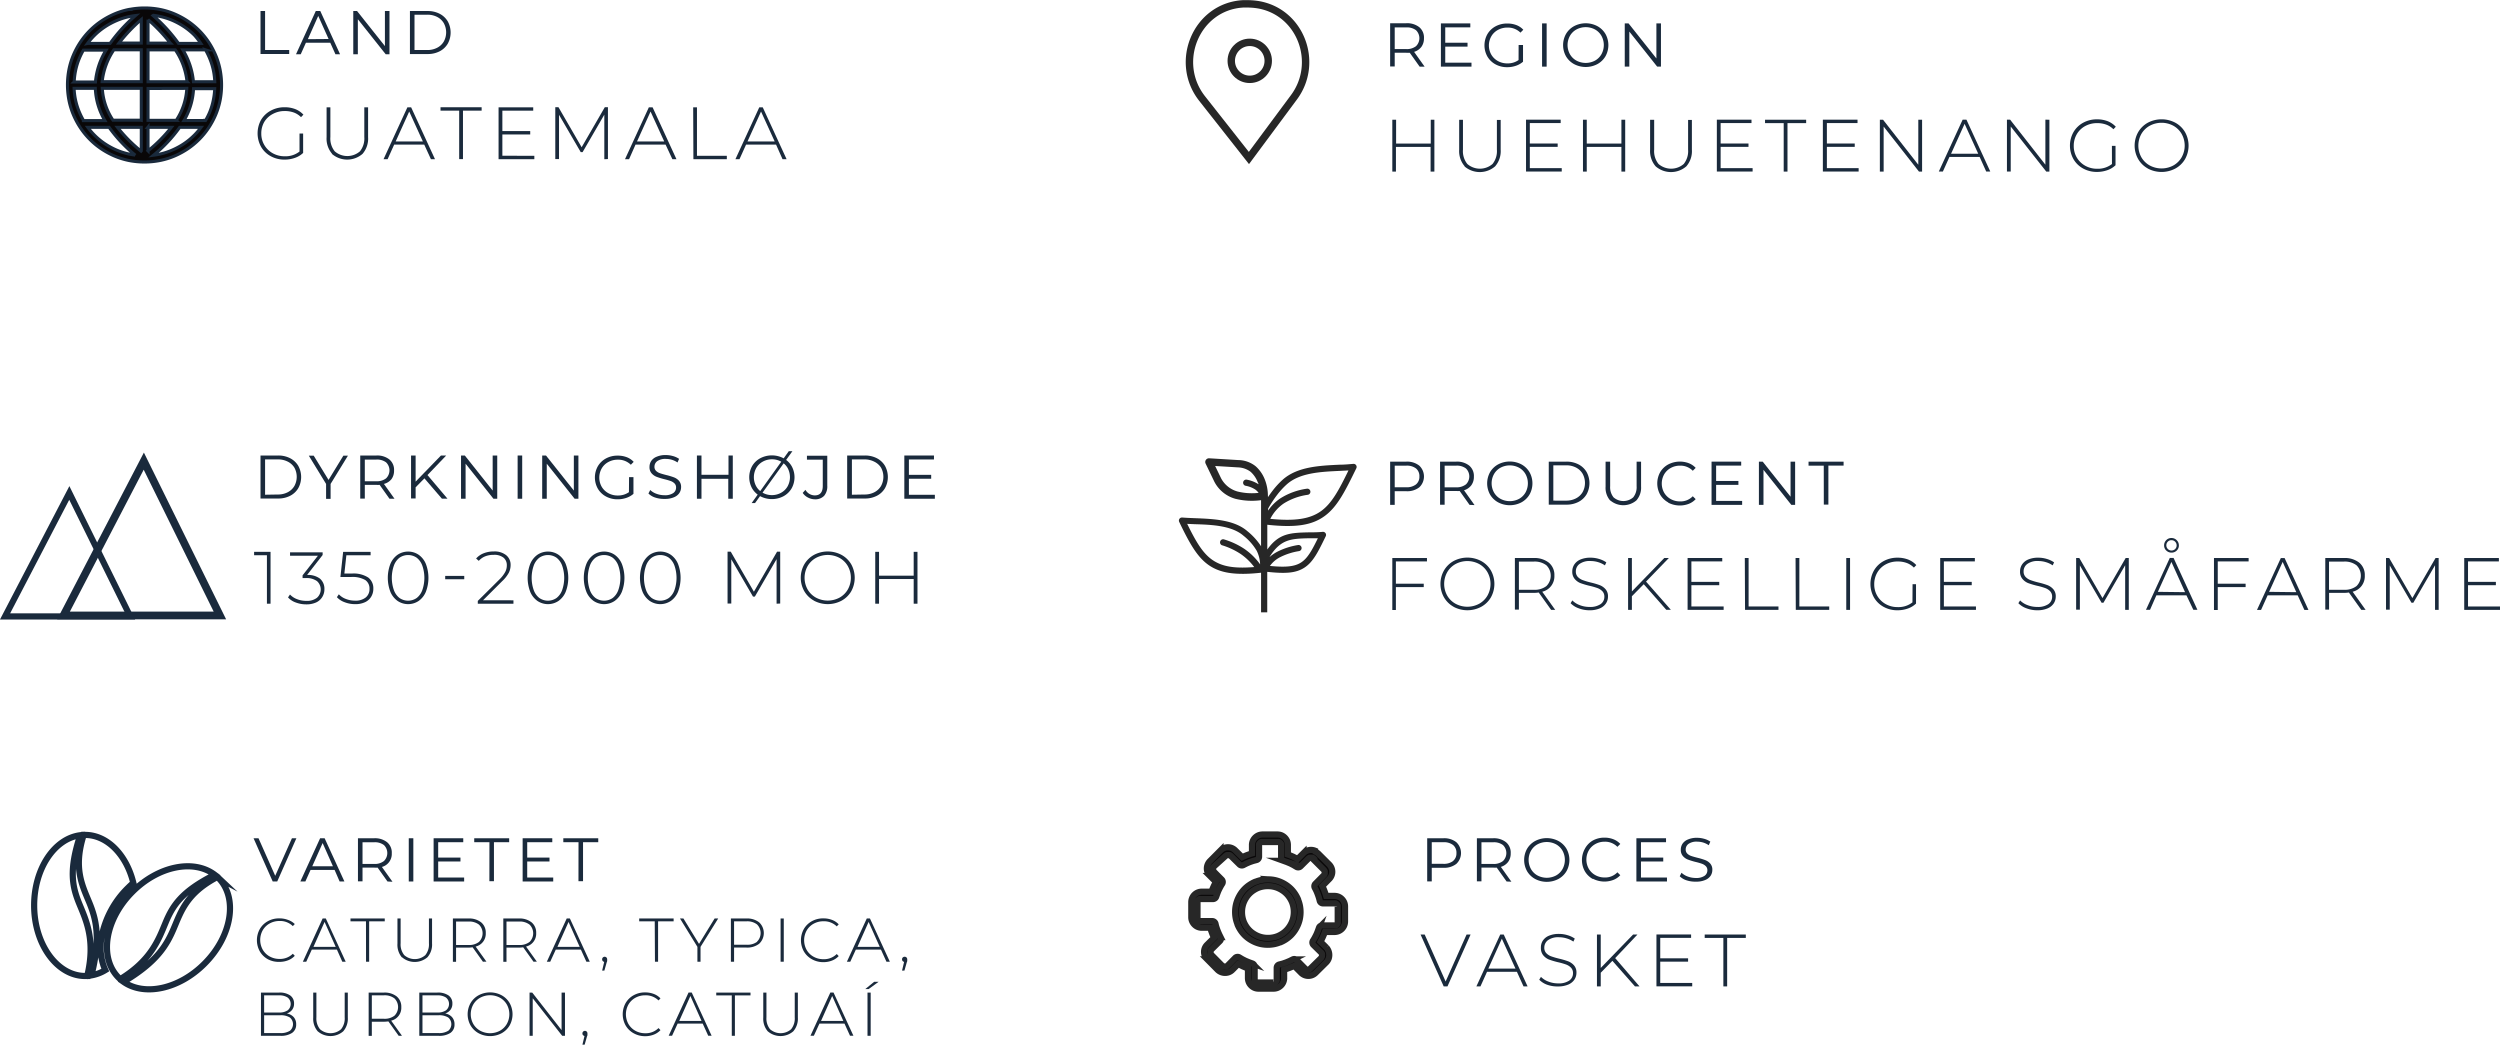 <svg xmlns="http://www.w3.org/2000/svg" id="Lag_1" data-name="Lag 1" viewBox="0 0 448.73 187.5"><defs><style>.cls-1{fill:#1a2a3c;}.cls-2,.cls-7{fill:#090708;}.cls-2,.cls-4,.cls-5{stroke:#1a2a3c;}.cls-2,.cls-3,.cls-4,.cls-5,.cls-7{stroke-miterlimit:10;}.cls-2{stroke-width:0.55px;}.cls-3,.cls-4,.cls-5{fill:none;}.cls-3,.cls-7{stroke:#272727;}.cls-3{stroke-width:1.33px;}.cls-4,.cls-7{stroke-width:1.11px;}.cls-5{stroke-width:1.39px;}.cls-6{fill:#272727;}</style></defs><title>Las Amapolas Specs box</title><path class="cls-1" d="M77.85,166.11h.65v3.48a4.05,4.05,0,0,1-1.48.89,5.51,5.51,0,0,1-1.84.31,5.09,5.09,0,0,1-2.49-.61,4.49,4.49,0,0,1-1.74-1.69,5,5,0,0,1,0-4.84A4.49,4.49,0,0,1,72.69,162a5.11,5.11,0,0,1,2.51-.61,5.24,5.24,0,0,1,1.88.33,4,4,0,0,1,1.47,1l-.43.45a3.52,3.52,0,0,0-1.31-.84,4.73,4.73,0,0,0-1.6-.26,4.4,4.4,0,0,0-2.16.53A3.88,3.88,0,0,0,71.54,164a4.09,4.09,0,0,0-.55,2.09,4,4,0,0,0,2.06,3.56,4.32,4.32,0,0,0,2.15.54,4.07,4.07,0,0,0,2.65-.85Z" transform="translate(-24.09 -142.14)"></path><path class="cls-1" d="M83.71,169.76a4.17,4.17,0,0,1-1-3v-5.36h.68v5.33a3.67,3.67,0,0,0,.78,2.57,3.45,3.45,0,0,0,4.53,0,3.68,3.68,0,0,0,.78-2.57v-5.33h.68v5.36a4.15,4.15,0,0,1-1,3,4.2,4.2,0,0,1-5.5,0Z" transform="translate(-24.09 -142.14)"></path><path class="cls-1" d="M100.24,168.1h-5.4l-1.18,2.62h-.73l4.28-9.31h.68l4.28,9.31h-.73Zm-.25-.57-2.45-5.37-2.43,5.37Z" transform="translate(-24.09 -142.14)"></path><path class="cls-1" d="M106.51,162h-3.35v-.61h7.38V162h-3.35v8.7h-.68Z" transform="translate(-24.09 -142.14)"></path><path class="cls-1" d="M120,170.11v.61h-6.42v-9.31h6.22V162h-5.54v3.67h5v.6h-5v3.82Z" transform="translate(-24.09 -142.14)"></path><path class="cls-1" d="M132.56,170.72v-8l-3.9,6.73h-.33l-3.9-6.7v7.94h-.67v-9.31h.57l4.16,7.19,4.16-7.19h.56v9.31Z" transform="translate(-24.09 -142.14)"></path><path class="cls-1" d="M143.56,168.1h-5.4L137,170.72h-.73l4.28-9.31h.68l4.28,9.31h-.73Zm-.25-.57-2.45-5.37-2.43,5.37Z" transform="translate(-24.09 -142.14)"></path><path class="cls-1" d="M148.51,161.41h.68v8.7h5.36v.61h-6Z" transform="translate(-24.09 -142.14)"></path><path class="cls-1" d="M163.39,168.1H158l-1.18,2.62h-.73l4.28-9.31H161l4.28,9.31h-.73Zm-.25-.57-2.45-5.37-2.43,5.37Z" transform="translate(-24.09 -142.14)"></path><path class="cls-1" d="M70.85,144.12h.82v7H76v.71H70.85Z" transform="translate(-24.09 -142.14)"></path><path class="cls-1" d="M83.37,149.81H79l-.93,2.07h-.85l3.55-7.76h.81l3.55,7.76H84.3Zm-.3-.67L81.21,145l-1.86,4.17Z" transform="translate(-24.09 -142.14)"></path><path class="cls-1" d="M94,144.12v7.76h-.68l-5-6.29v6.29h-.82v-7.76h.68l5,6.29v-6.29Z" transform="translate(-24.09 -142.14)"></path><path class="cls-1" d="M97.67,144.12h3.16a4.62,4.62,0,0,1,2.17.49,3.6,3.6,0,0,1,1.46,1.37,4.15,4.15,0,0,1,0,4,3.6,3.6,0,0,1-1.46,1.37,4.61,4.61,0,0,1-2.17.49H97.67Zm3.11,7a3.75,3.75,0,0,0,1.78-.41,2.94,2.94,0,0,0,1.19-1.12,3.43,3.43,0,0,0,0-3.29,2.94,2.94,0,0,0-1.19-1.12,3.76,3.76,0,0,0-1.78-.4H98.49v6.34Z" transform="translate(-24.09 -142.14)"></path><path class="cls-2" d="M60.84,163.74H61a13.9,13.9,0,0,0,.71-1.42v0A12.08,12.08,0,0,0,62.4,160a12.75,12.75,0,0,0,.23-1.94H58.83a12.32,12.32,0,0,1-1.72,5.72h3.73ZM60.17,165H56.34a25.65,25.65,0,0,1-4.7,5q.46-.06.91-.15a12,12,0,0,0,2.38-.74h0a13.35,13.35,0,0,0,2.17-1.17A12.24,12.24,0,0,0,59,166.37h0A12.24,12.24,0,0,0,60.17,165Zm-11.79,5a25.66,25.66,0,0,1-4.7-5H39.85a12.26,12.26,0,0,0,1.21,1.41h0a12.27,12.27,0,0,0,1.86,1.53,13.33,13.33,0,0,0,2.17,1.17h0a12.06,12.06,0,0,0,2.35.72q.45.09.91.15Zm-9.32-6.21h3.86A12.32,12.32,0,0,1,41.2,158H37.39a12.72,12.72,0,0,0,.23,1.94,12.05,12.05,0,0,0,.74,2.38h0a13.78,13.78,0,0,0,.7,1.41Zm-1.67-6.93h3.83a13.21,13.21,0,0,1,1.9-5.72H39.06a13.76,13.76,0,0,0-.7,1.41v0a12.07,12.07,0,0,0-.72,2.35,12.73,12.73,0,0,0-.23,1.94Zm2.46-6.93h4a28.42,28.42,0,0,1,4.57-5q-.51.06-1,.16a12.05,12.05,0,0,0-2.38.74h0a13.33,13.33,0,0,0-2.17,1.17,12.28,12.28,0,0,0-1.86,1.53h0a12.26,12.26,0,0,0-1.21,1.41Zm11.71-5a28.44,28.44,0,0,1,4.57,5h4A12.24,12.24,0,0,0,59,148.47h0a12.24,12.24,0,0,0-1.86-1.53,13.35,13.35,0,0,0-2.17-1.17h0a12.07,12.07,0,0,0-2.35-.72q-.49-.1-1-.16ZM61,151.09H56.91a13.2,13.2,0,0,1,1.9,5.72h3.83a12.78,12.78,0,0,0-.23-1.94,12.07,12.07,0,0,0-.74-2.38h0a13.71,13.71,0,0,0-.7-1.41Zm-13.73-7.25a14.45,14.45,0,0,1,5.56,0,13.27,13.27,0,0,1,2.59.8h0a14.52,14.52,0,0,1,2.36,1.28,13.7,13.7,0,0,1,3.73,3.73A14.55,14.55,0,0,1,62.78,152h0a13.24,13.24,0,0,1,.81,2.62,14.46,14.46,0,0,1,0,5.56,13.28,13.28,0,0,1-.8,2.59v0a14.53,14.53,0,0,1-1.28,2.36,13.7,13.7,0,0,1-3.73,3.73,14.51,14.51,0,0,1-2.36,1.28h0a13.26,13.26,0,0,1-2.62.81,14.45,14.45,0,0,1-5.56,0,13.29,13.29,0,0,1-2.59-.8h0a14.49,14.49,0,0,1-2.36-1.28,13.7,13.7,0,0,1-3.73-3.73,14.52,14.52,0,0,1-1.28-2.36h0a13.26,13.26,0,0,1-.81-2.62,14.44,14.44,0,0,1,0-5.56,13.28,13.28,0,0,1,.8-2.59v0a14.51,14.51,0,0,1,1.28-2.36,13.7,13.7,0,0,1,3.73-3.73,14.54,14.54,0,0,1,2.36-1.28h0a13.31,13.31,0,0,1,2.62-.81Zm3.39,1.82v4.22h4a28.9,28.9,0,0,0-4-4.22Zm0,5.43v5.72h7a12.5,12.5,0,0,0-2.1-5.72Zm0,6.93v5.72h5.07A11.48,11.48,0,0,0,57.62,158Zm0,6.93v4.27A26.19,26.19,0,0,0,54.84,165H50.62Zm-1.21,4.27V165H45.18a26.18,26.18,0,0,0,4.23,4.27Zm0-5.49V158h-7a11.47,11.47,0,0,0,1.92,5.72H49.4Zm0-6.93v-5.72H44.53a12.5,12.5,0,0,0-2.1,5.72Zm0-6.93v-4.22a28.91,28.91,0,0,0-4,4.22Z" transform="translate(-24.09 -142.14)"></path><path class="cls-3" d="M248.26,170.5h0l-8.4-10.67c-5.18-6.58-1-16.52,7.36-17l.71,0h0A12.09,12.09,0,0,1,250,143c7.59,1.35,10.94,10.42,6.34,16.61Z" transform="translate(-24.09 -142.14)"></path><circle class="cls-3" cx="224.32" cy="10.92" r="3.32"></circle><path class="cls-1" d="M281.55,163.63v9.31h-.68v-4.43h-6.22v4.43H274v-9.31h.68v4.28h6.22v-4.28Z" transform="translate(-24.09 -142.14)"></path><path class="cls-1" d="M287,172a4.17,4.17,0,0,1-1-3v-5.36h.68V169a3.67,3.67,0,0,0,.78,2.57,3.45,3.45,0,0,0,4.53,0,3.68,3.68,0,0,0,.78-2.57v-5.33h.68V169a4.15,4.15,0,0,1-1,3,4.2,4.2,0,0,1-5.5,0Z" transform="translate(-24.09 -142.14)"></path><path class="cls-1" d="M304.41,172.32v.61H298v-9.31h6.22v.61h-5.54v3.67h5v.6h-5v3.82Z" transform="translate(-24.09 -142.14)"></path><path class="cls-1" d="M315.8,163.63v9.31h-.68v-4.43h-6.22v4.43h-.68v-9.31h.68v4.28h6.22v-4.28Z" transform="translate(-24.09 -142.14)"></path><path class="cls-1" d="M321.27,172a4.17,4.17,0,0,1-1-3v-5.36H321V169a3.67,3.67,0,0,0,.78,2.57,3.45,3.45,0,0,0,4.53,0,3.68,3.68,0,0,0,.78-2.57v-5.33h.68V169a4.15,4.15,0,0,1-1,3,4.2,4.2,0,0,1-5.5,0Z" transform="translate(-24.09 -142.14)"></path><path class="cls-1" d="M338.67,172.32v.61h-6.42v-9.31h6.22v.61h-5.54v3.67h5v.6h-5v3.82Z" transform="translate(-24.09 -142.14)"></path><path class="cls-1" d="M344.25,164.24H340.9v-.61h7.38v.61h-3.35v8.7h-.68Z" transform="translate(-24.09 -142.14)"></path><path class="cls-1" d="M357.7,172.32v.61h-6.42v-9.31h6.22v.61H352v3.67h5v.6h-5v3.82Z" transform="translate(-24.09 -142.14)"></path><path class="cls-1" d="M369.09,163.63v9.31h-.56l-6.34-8.08v8.08h-.68v-9.31h.57l6.33,8.08v-8.08Z" transform="translate(-24.09 -142.14)"></path><path class="cls-1" d="M379.42,170.31H374l-1.18,2.62h-.73l4.28-9.31h.68l4.28,9.31h-.73Zm-.25-.57-2.45-5.37-2.43,5.37Z" transform="translate(-24.09 -142.14)"></path><path class="cls-1" d="M391.94,163.63v9.31h-.56L385,164.85v8.08h-.68v-9.31h.57l6.33,8.08v-8.08Z" transform="translate(-24.09 -142.14)"></path><path class="cls-1" d="M403.16,168.32h.65v3.48a4.06,4.06,0,0,1-1.48.89,5.52,5.52,0,0,1-1.84.31,5.09,5.09,0,0,1-2.49-.61,4.49,4.49,0,0,1-1.74-1.69,4.95,4.95,0,0,1,0-4.84,4.49,4.49,0,0,1,1.74-1.69,5.11,5.11,0,0,1,2.51-.61,5.24,5.24,0,0,1,1.88.33,4,4,0,0,1,1.47,1l-.43.45a3.53,3.53,0,0,0-1.31-.84,4.73,4.73,0,0,0-1.6-.26,4.4,4.4,0,0,0-2.16.53,3.88,3.88,0,0,0-1.51,1.47,4.09,4.09,0,0,0-.54,2.09,4,4,0,0,0,2.06,3.56,4.32,4.32,0,0,0,2.15.54,4.07,4.07,0,0,0,2.65-.85Z" transform="translate(-24.09 -142.14)"></path><path class="cls-1" d="M409.6,172.38a4.55,4.55,0,0,1-1.73-1.7,4.9,4.9,0,0,1,0-4.81,4.55,4.55,0,0,1,1.73-1.7,5.28,5.28,0,0,1,4.95,0,4.51,4.51,0,0,1,1.74,1.69,4.95,4.95,0,0,1,0,4.84,4.51,4.51,0,0,1-1.74,1.69,5.28,5.28,0,0,1-4.95,0Zm4.59-.54a3.92,3.92,0,0,0,1.49-1.47,4.29,4.29,0,0,0,0-4.19,3.92,3.92,0,0,0-1.49-1.47,4.48,4.48,0,0,0-4.24,0,3.9,3.9,0,0,0-1.5,1.47,4.3,4.3,0,0,0,0,4.19,3.9,3.9,0,0,0,1.5,1.47,4.48,4.48,0,0,0,4.24,0Z" transform="translate(-24.09 -142.14)"></path><path class="cls-1" d="M278.9,154.1l-1.77-2.49a5.54,5.54,0,0,1-.62,0h-2.08v2.46h-.82v-7.76h2.9a3.5,3.5,0,0,1,2.33.71,2.42,2.42,0,0,1,.84,2,2.52,2.52,0,0,1-.46,1.53,2.55,2.55,0,0,1-1.31.9l1.89,2.66Zm-.65-3.67a2,2,0,0,0,0-2.87,2.7,2.7,0,0,0-1.76-.5h-2.06v3.89h2.06A2.68,2.68,0,0,0,278.25,150.43Z" transform="translate(-24.09 -142.14)"></path><path class="cls-1" d="M288.21,153.39v.71h-5.49v-7.76H288v.71h-4.5v2.76h4v.7h-4v2.88Z" transform="translate(-24.09 -142.14)"></path><path class="cls-1" d="M296.67,150.22h.79v3a3.8,3.8,0,0,1-1.29.73,4.77,4.77,0,0,1-1.56.25,4.29,4.29,0,0,1-2.09-.51,3.76,3.76,0,0,1-1.46-1.41,4.11,4.11,0,0,1,0-4,3.77,3.77,0,0,1,1.46-1.41,4.32,4.32,0,0,1,2.11-.51,4.54,4.54,0,0,1,1.63.28,3.25,3.25,0,0,1,1.25.84l-.51.52a3.19,3.19,0,0,0-2.34-.91,3.48,3.48,0,0,0-1.7.42,3,3,0,0,0-1.19,1.15,3.33,3.33,0,0,0,0,3.29,3.12,3.12,0,0,0,1.19,1.15,3.42,3.42,0,0,0,1.7.42,3.37,3.37,0,0,0,2-.6Z" transform="translate(-24.09 -142.14)"></path><path class="cls-1" d="M300.88,146.34h.82v7.76h-.82Z" transform="translate(-24.09 -142.14)"></path><path class="cls-1" d="M306.63,153.65a3.75,3.75,0,0,1-1.46-1.41,4.13,4.13,0,0,1,0-4,3.76,3.76,0,0,1,1.46-1.41,4.5,4.5,0,0,1,4.17,0,3.78,3.78,0,0,1,1.46,1.41,4.11,4.11,0,0,1,0,4,3.77,3.77,0,0,1-1.46,1.41,4.49,4.49,0,0,1-4.17,0Zm3.75-.63a3,3,0,0,0,1.16-1.15,3.42,3.42,0,0,0,0-3.29,3,3,0,0,0-1.16-1.15,3.54,3.54,0,0,0-3.33,0,3,3,0,0,0-1.17,1.15,3.39,3.39,0,0,0,0,3.29,3,3,0,0,0,1.17,1.15,3.55,3.55,0,0,0,3.33,0Z" transform="translate(-24.09 -142.14)"></path><path class="cls-1" d="M322.22,146.34v7.76h-.68l-5-6.29v6.29h-.82v-7.76h.68l5,6.29v-6.29Z" transform="translate(-24.09 -142.14)"></path><polygon class="cls-4" points="23.37 110.64 0.91 110.64 12.44 88.48 12.44 88.48 23.37 110.64"></polygon><polygon class="cls-5" points="39.47 110.47 11.4 110.47 25.81 82.77 25.81 82.77 39.47 110.47"></polygon><path class="cls-6" d="M251.71,233.44v.35a8.12,8.12,0,0,1,2.15-2.17,12,12,0,0,1,4.79-1.76.55.55,0,0,1,.19,1.09,10.9,10.9,0,0,0-4.36,1.58,7.42,7.42,0,0,0-2.38,2.74c4.51.45,7.18,0,9.12-1.4s3.22-3.82,4.91-7.29l-1.54.08c-3.42.16-7.16.33-9.5,2.39a13.45,13.45,0,0,0-1.75,1.9,21.11,21.11,0,0,0-1.64,2.49ZM250,230.6a2.76,2.76,0,0,0-.64-.62,4.7,4.7,0,0,0-1.7-.65.55.55,0,1,1,.23-1.09,5.75,5.75,0,0,1,2.09.82c0-.13-.09-.27-.15-.4a4.84,4.84,0,0,0-1.27-1.84,4,4,0,0,0-2.29-.79h0l-4.07-.25,1.05,2.18a4.79,4.79,0,0,0,3,2.41,10.69,10.69,0,0,0,3.79.23Zm.43,1.32a12.33,12.33,0,0,1-4.6-.25,6.09,6.09,0,0,1-3.78-3.08l0,0h0l-1.56-3.23a.67.67,0,0,1,.32-.9.67.67,0,0,1,.33-.06h0l5.23.32h.1a5.1,5.1,0,0,1,3,1.11,6.19,6.19,0,0,1,1.63,2.34,8.11,8.11,0,0,1,.57,3,.73.73,0,0,1,0,.22q.4-.6.8-1.12a14.45,14.45,0,0,1,1.89-2.06c2.63-2.31,6.58-2.49,10.18-2.66.83,0,1.65-.08,2.46-.15h0a.55.55,0,0,1,.54.79c-2,4.09-3.38,6.89-5.68,8.57s-5.24,2.12-10.3,1.57v4.44c2.11-2.95,4.18-3,7.55-3.08.72,0,1.51,0,2.41-.09h0a.54.54,0,0,1,.27.05.55.55,0,0,1,.26.74c-1.38,2.85-2.27,4.62-3.8,5.62s-3.38,1.13-6.7.77v7.27h-1.11v-7.11c-4.56.5-7.32.08-9.41-1.38s-3.48-4-5.28-7.74a.55.55,0,0,1,.26-.74.57.57,0,0,1,.28-.05h0c.74.06,1.5.09,2.27.12,3.33.13,7.09.28,9.46,2.36a11.58,11.58,0,0,1,2.42,2.68v-8.29Zm-1.22,12a10.39,10.39,0,0,0-2.41-2.33A12.73,12.73,0,0,0,243.4,240a.56.56,0,0,1,.33-1.06,13.71,13.71,0,0,1,3.73,1.73,11.57,11.57,0,0,1,2.81,2.76,5.92,5.92,0,0,0-.6-2.41,9.71,9.71,0,0,0-2.36-2.7c-2.08-1.83-5.63-2-8.77-2.09l-1.36-.06c1.52,3.09,2.74,5.23,4.51,6.46s4,1.58,7.56,1.29ZM252,242.1a7.06,7.06,0,0,1,1.38-.94,12.56,12.56,0,0,1,3.69-1.19.55.55,0,0,1,.19,1.09,11.57,11.57,0,0,0-3.36,1.07,5.15,5.15,0,0,0-1.87,1.59c2.82.28,4.45.13,5.61-.63s1.92-2.14,3-4.34l-1.51,0c-3.24.08-5.13.12-7.13,3.3Z" transform="translate(-24.09 -142.14)"></path><path class="cls-1" d="M274.64,242.91v4h5v.61h-5v4.11H274V242.3h6.22v.61Z" transform="translate(-24.09 -142.14)"></path><path class="cls-1" d="M285,251.05a4.55,4.55,0,0,1-1.73-1.7,4.9,4.9,0,0,1,0-4.81,4.55,4.55,0,0,1,1.73-1.7,5.28,5.28,0,0,1,4.95,0,4.51,4.51,0,0,1,1.74,1.69,4.95,4.95,0,0,1,0,4.84,4.51,4.51,0,0,1-1.74,1.69,5.28,5.28,0,0,1-4.95,0Zm4.59-.54a3.92,3.92,0,0,0,1.49-1.47,4.29,4.29,0,0,0,0-4.19,3.92,3.92,0,0,0-1.49-1.47,4.48,4.48,0,0,0-4.24,0,3.9,3.9,0,0,0-1.5,1.47,4.3,4.3,0,0,0,0,4.19,3.9,3.9,0,0,0,1.5,1.47,4.48,4.48,0,0,0,4.24,0Z" transform="translate(-24.09 -142.14)"></path><path class="cls-1" d="M302.5,251.6l-2.22-3.11a6.85,6.85,0,0,1-.9.07h-2.66v3H296V242.3h3.34a4.18,4.18,0,0,1,2.75.83,2.84,2.84,0,0,1,1,2.31,2.84,2.84,0,0,1-2.18,2.91l2.33,3.26ZM299.38,248a3.45,3.45,0,0,0,2.27-.66,2.62,2.62,0,0,0,0-3.74,3.46,3.46,0,0,0-2.27-.66h-2.66V248Z" transform="translate(-24.09 -142.14)"></path><path class="cls-1" d="M307.44,251.32a3.74,3.74,0,0,1-1.44-.91l.31-.5a3.6,3.6,0,0,0,1.32.84,4.75,4.75,0,0,0,1.75.33,3.33,3.33,0,0,0,2-.5,1.57,1.57,0,0,0,.68-1.32,1.38,1.38,0,0,0-.36-1,2.37,2.37,0,0,0-.89-.57,12.42,12.42,0,0,0-1.44-.41,13.8,13.8,0,0,1-1.64-.49,2.61,2.61,0,0,1-1-.74,2,2,0,0,1-.43-1.34,2.28,2.28,0,0,1,.36-1.24,2.44,2.44,0,0,1,1.1-.9,4.5,4.5,0,0,1,1.84-.33,5.17,5.17,0,0,1,1.52.23,4.45,4.45,0,0,1,1.29.61l-.25.54a4.31,4.31,0,0,0-1.23-.58,4.63,4.63,0,0,0-1.32-.2,3.13,3.13,0,0,0-2,.52,1.63,1.63,0,0,0-.67,1.34,1.38,1.38,0,0,0,.36,1,2.37,2.37,0,0,0,.89.57,13.27,13.27,0,0,0,1.45.43,13.77,13.77,0,0,1,1.64.49,2.69,2.69,0,0,1,1,.72,1.9,1.9,0,0,1,.43,1.31,2.21,2.21,0,0,1-.37,1.24,2.48,2.48,0,0,1-1.12.89,4.63,4.63,0,0,1-1.86.33A5.4,5.4,0,0,1,307.44,251.32Z" transform="translate(-24.09 -142.14)"></path><path class="cls-1" d="M319.13,247,317,249.16v2.45h-.68V242.3H317v6l5.81-6h.82l-4.09,4.23L324,251.6h-.82Z" transform="translate(-24.09 -142.14)"></path><path class="cls-1" d="M333.47,251v.61H327V242.3h6.22v.61h-5.54v3.67h5v.6h-5V251Z" transform="translate(-24.09 -142.14)"></path><path class="cls-1" d="M337.27,242.3h.68V251h5.36v.61h-6Z" transform="translate(-24.09 -142.14)"></path><path class="cls-1" d="M346.38,242.3h.68V251h5.36v.61h-6Z" transform="translate(-24.09 -142.14)"></path><path class="cls-1" d="M355.48,242.3h.68v9.31h-.68Z" transform="translate(-24.09 -142.14)"></path><path class="cls-1" d="M367.38,247H368v3.48a4.06,4.06,0,0,1-1.48.89,5.52,5.52,0,0,1-1.84.31,5.09,5.09,0,0,1-2.49-.61,4.49,4.49,0,0,1-1.74-1.69,4.95,4.95,0,0,1,0-4.84,4.49,4.49,0,0,1,1.74-1.69,5.11,5.11,0,0,1,2.51-.61,5.24,5.24,0,0,1,1.88.33,4,4,0,0,1,1.47,1l-.43.45a3.53,3.53,0,0,0-1.31-.84,4.73,4.73,0,0,0-1.6-.26,4.4,4.4,0,0,0-2.16.53,3.88,3.88,0,0,0-1.51,1.47,4.09,4.09,0,0,0-.54,2.09,4,4,0,0,0,2.06,3.56,4.32,4.32,0,0,0,2.15.54,4.07,4.07,0,0,0,2.65-.85Z" transform="translate(-24.09 -142.14)"></path><path class="cls-1" d="M378.76,251v.61h-6.42V242.3h6.22v.61H373v3.67h5v.6h-5V251Z" transform="translate(-24.09 -142.14)"></path><path class="cls-1" d="M387.81,251.32a3.74,3.74,0,0,1-1.44-.91l.31-.5a3.6,3.6,0,0,0,1.32.84,4.75,4.75,0,0,0,1.75.33,3.33,3.33,0,0,0,2-.5,1.57,1.57,0,0,0,.68-1.32,1.38,1.38,0,0,0-.36-1,2.37,2.37,0,0,0-.89-.57,12.42,12.42,0,0,0-1.44-.41,13.8,13.8,0,0,1-1.64-.49,2.61,2.61,0,0,1-1-.74,2,2,0,0,1-.43-1.34,2.28,2.28,0,0,1,.36-1.24,2.44,2.44,0,0,1,1.1-.9,4.5,4.5,0,0,1,1.84-.33,5.17,5.17,0,0,1,1.52.23,4.45,4.45,0,0,1,1.29.61l-.25.54a4.31,4.31,0,0,0-1.23-.58,4.63,4.63,0,0,0-1.32-.2,3.13,3.13,0,0,0-2,.52,1.63,1.63,0,0,0-.67,1.34,1.38,1.38,0,0,0,.36,1,2.37,2.37,0,0,0,.89.57,13.27,13.27,0,0,0,1.45.43,13.77,13.77,0,0,1,1.64.49,2.69,2.69,0,0,1,1,.72,1.9,1.9,0,0,1,.43,1.31,2.21,2.21,0,0,1-.37,1.24,2.48,2.48,0,0,1-1.12.89,4.63,4.63,0,0,1-1.86.33A5.4,5.4,0,0,1,387.81,251.32Z" transform="translate(-24.09 -142.14)"></path><path class="cls-1" d="M405.54,251.6v-8l-3.9,6.73h-.33l-3.9-6.7v7.94h-.67V242.3h.57l4.16,7.19,4.16-7.19h.56v9.31Z" transform="translate(-24.09 -142.14)"></path><path class="cls-1" d="M416.54,249h-5.4L410,251.6h-.73l4.28-9.31h.68l4.28,9.31h-.73Zm-.25-.57L413.84,243l-2.43,5.37Zm-3.38-7.48a1.24,1.24,0,0,1-.38-.91,1.3,1.3,0,0,1,.38-.94,1.25,1.25,0,0,1,.94-.39,1.27,1.27,0,0,1,.94.39,1.29,1.29,0,0,1,.39.94,1.24,1.24,0,0,1-.38.91,1.29,1.29,0,0,1-1,.38A1.27,1.27,0,0,1,412.9,240.93Zm1.6-.26a.88.88,0,0,0,.27-.65.93.93,0,0,0-.27-.67.89.89,0,0,0-.66-.27.87.87,0,0,0-.66.27.94.94,0,0,0-.26.67.93.93,0,0,0,1.58.65Z" transform="translate(-24.09 -142.14)"></path><path class="cls-1" d="M422.16,242.91v4h5v.61h-5v4.11h-.68V242.3h6.22v.61Z" transform="translate(-24.09 -142.14)"></path><path class="cls-1" d="M436.51,249h-5.4l-1.18,2.62h-.73l4.28-9.31h.68l4.28,9.31h-.73Zm-.25-.57L433.81,243l-2.43,5.37Z" transform="translate(-24.09 -142.14)"></path><path class="cls-1" d="M447.92,251.6l-2.22-3.11a6.85,6.85,0,0,1-.9.07h-2.66v3h-.68V242.3h3.34a4.18,4.18,0,0,1,2.75.83,2.84,2.84,0,0,1,1,2.31,2.84,2.84,0,0,1-2.18,2.91l2.33,3.26ZM444.79,248a3.45,3.45,0,0,0,2.27-.66,2.62,2.62,0,0,0,0-3.74,3.46,3.46,0,0,0-2.27-.66h-2.66V248Z" transform="translate(-24.09 -142.14)"></path><path class="cls-1" d="M461.16,251.6v-8l-3.9,6.73h-.33l-3.9-6.7v7.94h-.67V242.3h.57l4.16,7.19,4.16-7.19h.56v9.31Z" transform="translate(-24.09 -142.14)"></path><path class="cls-1" d="M472.82,251v.61H466.4V242.3h6.22v.61h-5.54v3.67h5v.6h-5V251Z" transform="translate(-24.09 -142.14)"></path><path class="cls-1" d="M278.84,225.72a2.67,2.67,0,0,1,0,3.89,3.52,3.52,0,0,1-2.33.7h-2.08v2.45h-.82V225h2.9A3.5,3.5,0,0,1,278.84,225.72Zm-.59,3.37a1.75,1.75,0,0,0,.61-1.42,1.77,1.77,0,0,0-.61-1.45,2.7,2.7,0,0,0-1.76-.5h-2.06v3.88h2.06A2.7,2.7,0,0,0,278.25,229.09Z" transform="translate(-24.09 -142.14)"></path><path class="cls-1" d="M287.86,232.76l-1.77-2.49a5.54,5.54,0,0,1-.62,0h-2.08v2.46h-.82V225h2.9a3.5,3.5,0,0,1,2.33.71,2.42,2.42,0,0,1,.84,2,2.52,2.52,0,0,1-.46,1.53,2.55,2.55,0,0,1-1.31.9l1.89,2.66Zm-.65-3.67a2,2,0,0,0,0-2.87,2.7,2.7,0,0,0-1.76-.5h-2.06v3.89h2.06A2.68,2.68,0,0,0,287.2,229.09Z" transform="translate(-24.09 -142.14)"></path><path class="cls-1" d="M293,232.31a3.75,3.75,0,0,1-1.46-1.41,4.13,4.13,0,0,1,0-4,3.76,3.76,0,0,1,1.46-1.41,4.5,4.5,0,0,1,4.17,0,3.78,3.78,0,0,1,1.46,1.41,4.11,4.11,0,0,1,0,4,3.77,3.77,0,0,1-1.46,1.41,4.49,4.49,0,0,1-4.17,0Zm3.75-.63a3,3,0,0,0,1.16-1.15,3.42,3.42,0,0,0,0-3.29,3,3,0,0,0-1.16-1.15,3.54,3.54,0,0,0-3.33,0,3,3,0,0,0-1.17,1.15,3.39,3.39,0,0,0,0,3.29,3,3,0,0,0,1.17,1.15,3.55,3.55,0,0,0,3.33,0Z" transform="translate(-24.09 -142.14)"></path><path class="cls-1" d="M302.08,225h3.16a4.62,4.62,0,0,1,2.17.49,3.6,3.6,0,0,1,1.46,1.37,4.14,4.14,0,0,1,0,4,3.6,3.6,0,0,1-1.46,1.37,4.61,4.61,0,0,1-2.17.49h-3.16Zm3.11,7a3.75,3.75,0,0,0,1.78-.41,2.94,2.94,0,0,0,1.19-1.12,3.43,3.43,0,0,0,0-3.29,2.93,2.93,0,0,0-1.19-1.12,3.76,3.76,0,0,0-1.78-.4H302.9v6.34Z" transform="translate(-24.09 -142.14)"></path><path class="cls-1" d="M313.12,232a3.46,3.46,0,0,1-.84-2.52V225h.82v4.41a2.9,2.9,0,0,0,.61,2,2.68,2.68,0,0,0,3.53,0,2.9,2.9,0,0,0,.61-2V225h.8v4.44a3.48,3.48,0,0,1-.84,2.52,3.62,3.62,0,0,1-4.69,0Z" transform="translate(-24.09 -142.14)"></path><path class="cls-1" d="M323.52,232.32a3.73,3.73,0,0,1-1.45-1.41,4.15,4.15,0,0,1,0-4,3.73,3.73,0,0,1,1.46-1.41,4.54,4.54,0,0,1,3.68-.22,3.3,3.3,0,0,1,1.24.84l-.52.52a3.09,3.09,0,0,0-2.29-.92,3.37,3.37,0,0,0-1.67.42,3.07,3.07,0,0,0-1.18,1.15,3.37,3.37,0,0,0,0,3.28,3.08,3.08,0,0,0,1.18,1.15,3.38,3.38,0,0,0,1.67.42,3,3,0,0,0,2.29-.93l.52.52a3.34,3.34,0,0,1-1.25.85,4.5,4.5,0,0,1-3.68-.22Z" transform="translate(-24.09 -142.14)"></path><path class="cls-1" d="M336.79,232.05v.71H331.3V225h5.32v.71h-4.5v2.76h4v.7h-4v2.88Z" transform="translate(-24.09 -142.14)"></path><path class="cls-1" d="M346.3,225v7.76h-.68l-5-6.29v6.29h-.82V225h.68l5,6.29V225Z" transform="translate(-24.09 -142.14)"></path><path class="cls-1" d="M351.44,225.72h-2.73V225H355v.71h-2.73v7h-.82Z" transform="translate(-24.09 -142.14)"></path><path class="cls-1" d="M72.65,241.19v9.31H72v-8.7H69.7v-.61Z" transform="translate(-24.09 -142.14)"></path><path class="cls-1" d="M81.52,246a2.39,2.39,0,0,1,.8,1.88,2.6,2.6,0,0,1-.37,1.39,2.51,2.51,0,0,1-1.11,1,4.16,4.16,0,0,1-1.77.35,5.29,5.29,0,0,1-1.9-.34,3.35,3.35,0,0,1-1.38-.91l.35-.52a3.29,3.29,0,0,0,1.23.82,4.47,4.47,0,0,0,1.71.32,2.9,2.9,0,0,0,1.9-.55,2,2,0,0,0,0-3,3.2,3.2,0,0,0-2-.54h-.58v-.49l2.75-3.52h-5v-.61H82v.48l-2.79,3.58A3.59,3.59,0,0,1,81.52,246Z" transform="translate(-24.09 -142.14)"></path><path class="cls-1" d="M90.18,245.8a2.4,2.4,0,0,1,.92,2,2.73,2.73,0,0,1-.37,1.42,2.52,2.52,0,0,1-1.1,1,4.05,4.05,0,0,1-1.79.36,5.16,5.16,0,0,1-1.9-.35,3.48,3.48,0,0,1-1.38-.9l.35-.52a3.17,3.17,0,0,0,1.22.82,4.44,4.44,0,0,0,1.69.32,2.88,2.88,0,0,0,1.92-.57,1.91,1.91,0,0,0,.67-1.53,1.84,1.84,0,0,0-.76-1.6,4.58,4.58,0,0,0-2.57-.54H85.19l.49-4.51h4.93v.61H86.26l-.36,3.28h1.33A4.85,4.85,0,0,1,90.18,245.8Z" transform="translate(-24.09 -142.14)"></path><path class="cls-1" d="M95.45,250a3.75,3.75,0,0,1-1.29-1.64,7,7,0,0,1,0-5,3.75,3.75,0,0,1,1.29-1.64,3.39,3.39,0,0,1,3.79,0,3.75,3.75,0,0,1,1.29,1.64,7,7,0,0,1,0,5A3.75,3.75,0,0,1,99.24,250a3.39,3.39,0,0,1-3.79,0Zm3.44-.53a3.12,3.12,0,0,0,1-1.41,6.69,6.69,0,0,0,0-4.4,3.13,3.13,0,0,0-1-1.41,2.72,2.72,0,0,0-3.1,0,3.13,3.13,0,0,0-1,1.41,6.68,6.68,0,0,0,0,4.4,3.12,3.12,0,0,0,1,1.41,2.71,2.71,0,0,0,3.1,0Z" transform="translate(-24.09 -142.14)"></path><path class="cls-1" d="M104,245.51h3.42v.6H104Z" transform="translate(-24.09 -142.14)"></path><path class="cls-1" d="M116.25,249.89v.61h-6.4V250l3.94-3.91a5.49,5.49,0,0,0,1-1.32,2.54,2.54,0,0,0,.27-1.14,1.72,1.72,0,0,0-.6-1.4,2.66,2.66,0,0,0-1.75-.5,4.07,4.07,0,0,0-1.54.27,3,3,0,0,0-1.14.81l-.48-.42a3.5,3.5,0,0,1,1.35-.94,4.89,4.89,0,0,1,1.85-.33,3.34,3.34,0,0,1,2.18.66,2.2,2.2,0,0,1,.81,1.79,3.07,3.07,0,0,1-.32,1.37,6,6,0,0,1-1.2,1.52l-3.43,3.42Z" transform="translate(-24.09 -142.14)"></path><path class="cls-1" d="M120.55,250a3.75,3.75,0,0,1-1.29-1.64,7,7,0,0,1,0-5,3.75,3.75,0,0,1,1.29-1.64,3.39,3.39,0,0,1,3.79,0,3.75,3.75,0,0,1,1.29,1.64,7,7,0,0,1,0,5,3.75,3.75,0,0,1-1.29,1.64,3.39,3.39,0,0,1-3.79,0Zm3.44-.53a3.12,3.12,0,0,0,1-1.41,6.69,6.69,0,0,0,0-4.4,3.13,3.13,0,0,0-1-1.41,2.72,2.72,0,0,0-3.1,0,3.13,3.13,0,0,0-1,1.41,6.68,6.68,0,0,0,0,4.4,3.12,3.12,0,0,0,1,1.41,2.71,2.71,0,0,0,3.1,0Z" transform="translate(-24.09 -142.14)"></path><path class="cls-1" d="M130.63,250a3.75,3.75,0,0,1-1.29-1.64,7,7,0,0,1,0-5,3.75,3.75,0,0,1,1.29-1.64,3.39,3.39,0,0,1,3.79,0,3.75,3.75,0,0,1,1.29,1.64,7,7,0,0,1,0,5,3.75,3.75,0,0,1-1.29,1.64,3.39,3.39,0,0,1-3.79,0Zm3.44-.53a3.12,3.12,0,0,0,1-1.41,6.69,6.69,0,0,0,0-4.4,3.13,3.13,0,0,0-1-1.41,2.72,2.72,0,0,0-3.1,0,3.13,3.13,0,0,0-1,1.41,6.68,6.68,0,0,0,0,4.4,3.12,3.12,0,0,0,1,1.41,2.71,2.71,0,0,0,3.1,0Z" transform="translate(-24.09 -142.14)"></path><path class="cls-1" d="M140.71,250a3.75,3.75,0,0,1-1.29-1.64,7,7,0,0,1,0-5,3.75,3.75,0,0,1,1.29-1.64,3.39,3.39,0,0,1,3.79,0,3.75,3.75,0,0,1,1.29,1.64,7,7,0,0,1,0,5A3.75,3.75,0,0,1,144.5,250a3.39,3.39,0,0,1-3.79,0Zm3.44-.53a3.12,3.12,0,0,0,1-1.41,6.69,6.69,0,0,0,0-4.4,3.13,3.13,0,0,0-1-1.41,2.72,2.72,0,0,0-3.1,0,3.13,3.13,0,0,0-1,1.41,6.68,6.68,0,0,0,0,4.4,3.12,3.12,0,0,0,1,1.41,2.71,2.71,0,0,0,3.1,0Z" transform="translate(-24.09 -142.14)"></path><path class="cls-1" d="M163.48,250.5v-8l-3.9,6.73h-.33l-3.9-6.7v7.94h-.67v-9.31h.57l4.16,7.19,4.16-7.19h.56v9.31Z" transform="translate(-24.09 -142.14)"></path><path class="cls-1" d="M170.19,249.95a4.55,4.55,0,0,1-1.74-1.7,4.9,4.9,0,0,1,0-4.81,4.55,4.55,0,0,1,1.74-1.7,5.28,5.28,0,0,1,4.95,0,4.51,4.51,0,0,1,1.74,1.69,5,5,0,0,1,0,4.84,4.51,4.51,0,0,1-1.74,1.69,5.28,5.28,0,0,1-4.95,0Zm4.59-.54a3.92,3.92,0,0,0,1.49-1.47,4.29,4.29,0,0,0,0-4.19,3.92,3.92,0,0,0-1.49-1.47,4.49,4.49,0,0,0-4.23,0,3.9,3.9,0,0,0-1.5,1.47,4.29,4.29,0,0,0,0,4.19,3.9,3.9,0,0,0,1.5,1.47,4.49,4.49,0,0,0,4.23,0Z" transform="translate(-24.09 -142.14)"></path><path class="cls-1" d="M188.77,241.19v9.31h-.68v-4.43h-6.22v4.43h-.68v-9.31h.68v4.28h6.22v-4.28Z" transform="translate(-24.09 -142.14)"></path><path class="cls-1" d="M70.85,223.9H74a4.62,4.62,0,0,1,2.17.49,3.6,3.6,0,0,1,1.46,1.37,4.15,4.15,0,0,1,0,4,3.6,3.6,0,0,1-1.46,1.37,4.61,4.61,0,0,1-2.17.49H70.85Zm3.11,7a3.75,3.75,0,0,0,1.78-.41,2.94,2.94,0,0,0,1.19-1.12,3.43,3.43,0,0,0,0-3.29A2.94,2.94,0,0,0,75.74,225a3.76,3.76,0,0,0-1.78-.4H71.67v6.34Z" transform="translate(-24.09 -142.14)"></path><path class="cls-1" d="M83.43,229v2.68h-.81V229l-3.1-5.07h.88l2.66,4.35,2.66-4.35h.82Z" transform="translate(-24.09 -142.14)"></path><path class="cls-1" d="M94,231.66l-1.77-2.49a5.55,5.55,0,0,1-.62,0H89.57v2.46h-.82V223.9h2.9a3.5,3.5,0,0,1,2.33.71,2.41,2.41,0,0,1,.84,2,2.52,2.52,0,0,1-.46,1.53A2.55,2.55,0,0,1,93,229l1.9,2.66ZM93.39,228a2,2,0,0,0,0-2.87,2.7,2.7,0,0,0-1.76-.5H89.57v3.89h2.06A2.68,2.68,0,0,0,93.39,228Z" transform="translate(-24.09 -142.14)"></path><path class="cls-1" d="M100.27,228l-1.58,1.61v2h-.82V223.9h.82v4.69l4.55-4.69h.94l-3.36,3.51,3.59,4.24h-1Z" transform="translate(-24.09 -142.14)"></path><path class="cls-1" d="M113.34,223.9v7.76h-.68l-5-6.29v6.29h-.82V223.9h.68l5,6.29V223.9Z" transform="translate(-24.09 -142.14)"></path><path class="cls-1" d="M117,223.9h.82v7.76H117Z" transform="translate(-24.09 -142.14)"></path><path class="cls-1" d="M127.91,223.9v7.76h-.68l-5-6.29v6.29h-.82V223.9h.68l5,6.29V223.9Z" transform="translate(-24.09 -142.14)"></path><path class="cls-1" d="M137,227.78h.79v3a3.79,3.79,0,0,1-1.29.73,4.78,4.78,0,0,1-1.56.25,4.28,4.28,0,0,1-2.09-.51,3.76,3.76,0,0,1-1.46-1.41,4.11,4.11,0,0,1,0-4,3.77,3.77,0,0,1,1.46-1.41,4.32,4.32,0,0,1,2.1-.51,4.54,4.54,0,0,1,1.63.28,3.24,3.24,0,0,1,1.25.84l-.51.52a3.19,3.19,0,0,0-2.34-.91,3.48,3.48,0,0,0-1.7.42,3,3,0,0,0-1.19,1.15,3.34,3.34,0,0,0,0,3.29,3.13,3.13,0,0,0,1.19,1.15,3.42,3.42,0,0,0,1.7.42,3.38,3.38,0,0,0,2-.6Z" transform="translate(-24.09 -142.14)"></path><path class="cls-1" d="M141.7,231.45a3,3,0,0,1-1.22-.73l.32-.63a3.07,3.07,0,0,0,1.12.68,4.09,4.09,0,0,0,1.44.26,2.63,2.63,0,0,0,1.56-.38,1.18,1.18,0,0,0,.52-1,1,1,0,0,0-.28-.74,1.91,1.91,0,0,0-.69-.43,11.47,11.47,0,0,0-1.14-.33,12,12,0,0,1-1.4-.43,2.3,2.3,0,0,1-.89-.63,1.67,1.67,0,0,1-.37-1.14,1.93,1.93,0,0,1,.31-1.07,2.12,2.12,0,0,1,1-.77,3.9,3.9,0,0,1,1.6-.29,4.69,4.69,0,0,1,1.3.18,3.75,3.75,0,0,1,1.1.5l-.28.65a3.84,3.84,0,0,0-1-.48,3.88,3.88,0,0,0-1.09-.16,2.51,2.51,0,0,0-1.53.39,1.22,1.22,0,0,0-.52,1,1,1,0,0,0,.28.75,1.86,1.86,0,0,0,.71.43q.43.15,1.15.33a11.54,11.54,0,0,1,1.38.42,2.26,2.26,0,0,1,.89.62,1.64,1.64,0,0,1,.37,1.13,1.91,1.91,0,0,1-.32,1.07,2.12,2.12,0,0,1-1,.76,4.07,4.07,0,0,1-1.61.28A5,5,0,0,1,141.7,231.45Z" transform="translate(-24.09 -142.14)"></path><path class="cls-1" d="M155.62,223.9v7.76h-.81v-3.58H150v3.58h-.82V223.9H150v3.46h4.85V223.9Z" transform="translate(-24.09 -142.14)"></path><path class="cls-1" d="M160.55,231.21a3.76,3.76,0,0,1-1.46-1.41,4.13,4.13,0,0,1,0-4,3.76,3.76,0,0,1,1.46-1.41,4.5,4.5,0,0,1,4.17,0,3.78,3.78,0,0,1,1.46,1.41,4.11,4.11,0,0,1,0,4,3.77,3.77,0,0,1-1.46,1.41,4.49,4.49,0,0,1-4.17,0Zm5.12-8.08h.65l-6.71,9.31H159Zm-1.37,7.45a3,3,0,0,0,1.16-1.15,3.43,3.43,0,0,0,0-3.29A3,3,0,0,0,164.3,225a3.34,3.34,0,0,0-1.66-.42A3.37,3.37,0,0,0,161,225a3,3,0,0,0-1.17,1.15,3.39,3.39,0,0,0,0,3.29,3,3,0,0,0,1.17,1.15,3.38,3.38,0,0,0,1.67.42A3.35,3.35,0,0,0,164.3,230.58Z" transform="translate(-24.09 -142.14)"></path><path class="cls-1" d="M169.09,231.43a2.4,2.4,0,0,1-.92-.82l.49-.55a1.94,1.94,0,0,0,1.67,1q1.44,0,1.44-1.71v-4.7h-2.84v-.71h3.65v5.37a2.61,2.61,0,0,1-.57,1.83,2.19,2.19,0,0,1-1.69.62A2.66,2.66,0,0,1,169.09,231.43Z" transform="translate(-24.09 -142.14)"></path><path class="cls-1" d="M176.15,223.9h3.16a4.62,4.62,0,0,1,2.17.49,3.6,3.6,0,0,1,1.46,1.37,4.15,4.15,0,0,1,0,4,3.6,3.6,0,0,1-1.46,1.37,4.61,4.61,0,0,1-2.17.49h-3.16Zm3.11,7a3.75,3.75,0,0,0,1.78-.41,2.94,2.94,0,0,0,1.19-1.12,3.43,3.43,0,0,0,0-3.29A2.94,2.94,0,0,0,181,225a3.76,3.76,0,0,0-1.78-.4H177v6.34Z" transform="translate(-24.09 -142.14)"></path><path class="cls-1" d="M191.89,230.95v.71h-5.48V223.9h5.32v.71h-4.5v2.76h4v.7h-4v2.88Z" transform="translate(-24.09 -142.14)"></path><path class="cls-4" d="M39.36,292c4,0,7.45,3.61,8.66,8.61q-.46.4-.9.84a16.72,16.72,0,0,0-4.81,8.94,10,10,0,0,0,.68,5.88,7.25,7.25,0,0,1-2.49.94c1.69-6.68.88-10-.39-13.09s-2.89-6.18-1-12.13Zm23.92,7.71c3.57,3.57,2.46,10.47-2.49,15.41C56.23,319.7,50,321,46.26,318.37c5.92-3.53,7.69-6.46,9-9.53s2.32-6.41,7.86-9.29l.18.17ZM45.66,317.89l-.28-.27c-3.57-3.57-2.46-10.47,2.49-15.41,4.66-4.66,11-5.91,14.76-3.06-5.94,3-7.54,5.51-8.84,8.65-1.22,2.93-2.55,6.7-8.12,10.09Zm-5.91-.57h-.39c-5,0-9.14-5.67-9.14-12.66,0-6.58,3.63-12,8.27-12.6-2.08,6.32-1.43,9.23-.14,12.37,1.21,2.94,2.93,6.54,1.4,12.88Z" transform="translate(-24.09 -142.14)"></path><path class="cls-1" d="M72.16,314.31a3.76,3.76,0,0,1-1.44-1.41,4.13,4.13,0,0,1,0-4,3.76,3.76,0,0,1,1.44-1.41,4.15,4.15,0,0,1,2.06-.51,4.31,4.31,0,0,1,1.55.27A3.2,3.2,0,0,1,77,308l-.35.37a3.25,3.25,0,0,0-2.38-.92,3.59,3.59,0,0,0-1.77.44,3.25,3.25,0,0,0-1.25,1.22,3.58,3.58,0,0,0,0,3.49,3.25,3.25,0,0,0,1.25,1.22,3.59,3.59,0,0,0,1.77.44,3.25,3.25,0,0,0,2.38-.93l.35.37a3.24,3.24,0,0,1-1.21.81,4.24,4.24,0,0,1-1.55.28A4.15,4.15,0,0,1,72.16,314.31Z" transform="translate(-24.09 -142.14)"></path><path class="cls-1" d="M84.56,312.58h-4.5l-1,2.18h-.61L82,307h.57l3.57,7.76h-.61Zm-.21-.48-2-4.48-2,4.48Z" transform="translate(-24.09 -142.14)"></path><path class="cls-1" d="M89.78,307.51H87V307h6.15v.51H90.35v7.25h-.56Z" transform="translate(-24.09 -142.14)"></path><path class="cls-1" d="M96.24,314a3.48,3.48,0,0,1-.81-2.49V307H96v4.44a3.06,3.06,0,0,0,.65,2.14,2.87,2.87,0,0,0,3.78,0,3.06,3.06,0,0,0,.65-2.14V307h.56v4.46a3.46,3.46,0,0,1-.82,2.49,3.5,3.5,0,0,1-4.58,0Z" transform="translate(-24.09 -142.14)"></path><path class="cls-1" d="M110.77,314.76l-1.85-2.59a5.63,5.63,0,0,1-.75.06h-2.22v2.54h-.57V307h2.78a3.48,3.48,0,0,1,2.29.69,2.37,2.37,0,0,1,.83,1.92,2.36,2.36,0,0,1-1.82,2.43l1.94,2.71Zm-2.6-3a2.88,2.88,0,0,0,1.89-.55,2.18,2.18,0,0,0,0-3.11,2.88,2.88,0,0,0-1.89-.55h-2.22v4.21Z" transform="translate(-24.09 -142.14)"></path><path class="cls-1" d="M119.85,314.76,118,312.17a5.63,5.63,0,0,1-.75.06H115v2.54h-.57V307h2.78a3.48,3.48,0,0,1,2.29.69,2.37,2.37,0,0,1,.83,1.92,2.36,2.36,0,0,1-1.82,2.43l1.94,2.71Zm-2.6-3a2.88,2.88,0,0,0,1.89-.55,2.18,2.18,0,0,0,0-3.11,2.88,2.88,0,0,0-1.89-.55H115v4.21Z" transform="translate(-24.09 -142.14)"></path><path class="cls-1" d="M128.35,312.58h-4.5l-1,2.18h-.61l3.57-7.76h.57l3.57,7.76h-.61Zm-.21-.48-2-4.48-2,4.48Z" transform="translate(-24.09 -142.14)"></path><path class="cls-1" d="M132.94,314a.46.46,0,0,1,.13.33,1.07,1.07,0,0,1,0,.23c0,.08,0,.17-.07.28l-.43,1.51h-.4l.37-1.56a.51.51,0,0,1-.27-.16.43.43,0,0,1-.1-.29.45.45,0,0,1,.47-.47A.44.44,0,0,1,132.94,314Z" transform="translate(-24.09 -142.14)"></path><path class="cls-1" d="M141.61,307.51h-2.79V307H145v.51h-2.79v7.25h-.56Z" transform="translate(-24.09 -142.14)"></path><path class="cls-1" d="M149.83,312.09v2.67h-.56v-2.67L146.14,307h.62l2.8,4.56,2.8-4.56H153Z" transform="translate(-24.09 -142.14)"></path><path class="cls-1" d="M160.36,307.7a2.63,2.63,0,0,1,0,3.83,3.48,3.48,0,0,1-2.29.69h-2.22v2.54h-.57V307h2.78A3.48,3.48,0,0,1,160.36,307.7Zm-.4,3.47a2.17,2.17,0,0,0,0-3.11,2.88,2.88,0,0,0-1.89-.55h-2.22v4.2h2.22A2.89,2.89,0,0,0,160,311.17Z" transform="translate(-24.09 -142.14)"></path><path class="cls-1" d="M164.2,307h.57v7.76h-.57Z" transform="translate(-24.09 -142.14)"></path><path class="cls-1" d="M169.81,314.31a3.76,3.76,0,0,1-1.44-1.41,4.13,4.13,0,0,1,0-4,3.76,3.76,0,0,1,1.44-1.41,4.15,4.15,0,0,1,2.06-.51,4.31,4.31,0,0,1,1.55.27,3.2,3.2,0,0,1,1.21.8l-.35.37a3.25,3.25,0,0,0-2.38-.92,3.59,3.59,0,0,0-1.77.44,3.25,3.25,0,0,0-1.25,1.22,3.58,3.58,0,0,0,0,3.49,3.25,3.25,0,0,0,1.25,1.22,3.59,3.59,0,0,0,1.77.44,3.25,3.25,0,0,0,2.38-.93l.35.37a3.24,3.24,0,0,1-1.21.81,4.24,4.24,0,0,1-1.55.28A4.15,4.15,0,0,1,169.81,314.31Z" transform="translate(-24.09 -142.14)"></path><path class="cls-1" d="M182.21,312.58h-4.5l-1,2.18h-.61l3.57-7.76h.57l3.57,7.76h-.61Zm-.21-.48-2-4.48-2,4.48Z" transform="translate(-24.09 -142.14)"></path><path class="cls-1" d="M186.8,314a.46.46,0,0,1,.13.33,1.07,1.07,0,0,1,0,.23c0,.08,0,.17-.07.28l-.43,1.51H186l.37-1.56a.51.51,0,0,1-.27-.16.43.43,0,0,1-.1-.29.45.45,0,0,1,.47-.47A.44.44,0,0,1,186.8,314Z" transform="translate(-24.09 -142.14)"></path><path class="cls-1" d="M76.81,324.71a1.89,1.89,0,0,1,.44,1.3,1.77,1.77,0,0,1-.72,1.52,3.58,3.58,0,0,1-2.14.53H70.93V320.3h3.24a3.28,3.28,0,0,1,2,.51,1.71,1.71,0,0,1,.7,1.47,1.78,1.78,0,0,1-.35,1.12,1.93,1.93,0,0,1-.95.65A2.15,2.15,0,0,1,76.81,324.71Zm-5.31-3.92v3.09h2.65a2.67,2.67,0,0,0,1.57-.39,1.48,1.48,0,0,0,0-2.3,2.66,2.66,0,0,0-1.57-.39Zm4.6,6.39a1.55,1.55,0,0,0,0-2.42,3.1,3.1,0,0,0-1.71-.39H71.5v3.2h2.89A3.06,3.06,0,0,0,76.1,327.17Z" transform="translate(-24.09 -142.14)"></path><path class="cls-1" d="M81.12,327.26a3.48,3.48,0,0,1-.81-2.49V320.3h.57v4.44a3.06,3.06,0,0,0,.65,2.14,2.87,2.87,0,0,0,3.78,0,3.06,3.06,0,0,0,.65-2.14V320.3h.56v4.46a3.46,3.46,0,0,1-.82,2.49,3.5,3.5,0,0,1-4.58,0Z" transform="translate(-24.09 -142.14)"></path><path class="cls-1" d="M95.65,328.06l-1.85-2.59a5.63,5.63,0,0,1-.75.06H90.83v2.54h-.57V320.3H93a3.48,3.48,0,0,1,2.29.69,2.37,2.37,0,0,1,.83,1.92,2.36,2.36,0,0,1-1.82,2.43l1.94,2.71ZM93,325a2.88,2.88,0,0,0,1.89-.55,2.18,2.18,0,0,0,0-3.11,2.88,2.88,0,0,0-1.89-.55H90.83V325Z" transform="translate(-24.09 -142.14)"></path><path class="cls-1" d="M105.23,324.71a1.89,1.89,0,0,1,.44,1.3,1.77,1.77,0,0,1-.72,1.52,3.58,3.58,0,0,1-2.14.53H99.35V320.3h3.24a3.28,3.28,0,0,1,2,.51,1.71,1.71,0,0,1,.7,1.47,1.78,1.78,0,0,1-.35,1.12,1.93,1.93,0,0,1-.95.65A2.15,2.15,0,0,1,105.23,324.71Zm-5.31-3.92v3.09h2.65a2.67,2.67,0,0,0,1.57-.39,1.48,1.48,0,0,0,0-2.3,2.66,2.66,0,0,0-1.57-.39Zm4.6,6.39a1.55,1.55,0,0,0,0-2.42,3.1,3.1,0,0,0-1.71-.39H99.92v3.2h2.89A3.06,3.06,0,0,0,104.52,327.17Z" transform="translate(-24.09 -142.14)"></path><path class="cls-1" d="M110,327.6a3.8,3.8,0,0,1-1.45-1.41,4.09,4.09,0,0,1,0-4,3.79,3.79,0,0,1,1.45-1.41,4.4,4.4,0,0,1,4.12,0,3.76,3.76,0,0,1,1.45,1.41,4.13,4.13,0,0,1,0,4,3.76,3.76,0,0,1-1.45,1.41,4.4,4.4,0,0,1-4.12,0Zm3.82-.45a3.27,3.27,0,0,0,1.24-1.22,3.58,3.58,0,0,0,0-3.49,3.27,3.27,0,0,0-1.24-1.22,3.73,3.73,0,0,0-3.53,0,3.26,3.26,0,0,0-1.25,1.22,3.58,3.58,0,0,0,0,3.49,3.26,3.26,0,0,0,1.25,1.22,3.74,3.74,0,0,0,3.53,0Z" transform="translate(-24.09 -142.14)"></path><path class="cls-1" d="M125.5,320.3v7.76H125l-5.29-6.74v6.74h-.57V320.3h.48l5.27,6.74V320.3Z" transform="translate(-24.09 -142.14)"></path><path class="cls-1" d="M129.4,327.3a.46.46,0,0,1,.13.33,1.07,1.07,0,0,1,0,.23c0,.08,0,.17-.07.28l-.43,1.51h-.4l.37-1.56a.51.51,0,0,1-.27-.16.43.43,0,0,1-.1-.29.45.45,0,0,1,.47-.47A.44.44,0,0,1,129.4,327.3Z" transform="translate(-24.09 -142.14)"></path><path class="cls-1" d="M137.82,327.6a3.76,3.76,0,0,1-1.44-1.41,4.13,4.13,0,0,1,0-4,3.76,3.76,0,0,1,1.44-1.41,4.15,4.15,0,0,1,2.06-.51,4.31,4.31,0,0,1,1.55.27,3.2,3.2,0,0,1,1.21.8l-.35.37a3.25,3.25,0,0,0-2.38-.92,3.59,3.59,0,0,0-1.77.44,3.25,3.25,0,0,0-1.25,1.22,3.58,3.58,0,0,0,0,3.49,3.25,3.25,0,0,0,1.25,1.22,3.59,3.59,0,0,0,1.77.44,3.25,3.25,0,0,0,2.38-.93l.35.37a3.24,3.24,0,0,1-1.21.81,4.24,4.24,0,0,1-1.55.28A4.15,4.15,0,0,1,137.82,327.6Z" transform="translate(-24.09 -142.14)"></path><path class="cls-1" d="M150.22,325.87h-4.5l-1,2.18h-.61l3.57-7.76h.57l3.57,7.76h-.61Zm-.21-.48-2-4.48-2,4.48Z" transform="translate(-24.09 -142.14)"></path><path class="cls-1" d="M155.44,320.81h-2.79v-.51h6.15v.51H156v7.25h-.56Z" transform="translate(-24.09 -142.14)"></path><path class="cls-1" d="M161.9,327.26a3.48,3.48,0,0,1-.81-2.49V320.3h.57v4.44a3.06,3.06,0,0,0,.65,2.14,2.87,2.87,0,0,0,3.78,0,3.06,3.06,0,0,0,.65-2.14V320.3h.56v4.46a3.46,3.46,0,0,1-.82,2.49,3.5,3.5,0,0,1-4.58,0Z" transform="translate(-24.09 -142.14)"></path><path class="cls-1" d="M175.67,325.87h-4.5l-1,2.18h-.61l3.57-7.76h.57l3.57,7.76h-.61Zm-.21-.48-2-4.48-2,4.48Z" transform="translate(-24.09 -142.14)"></path><path class="cls-1" d="M181,318.36h.8L180,319.67h-.6Zm-1.2,1.94h.57v7.76h-.57Z" transform="translate(-24.09 -142.14)"></path><path class="cls-1" d="M77.29,292.6l-3.44,7.76h-.81l-3.44-7.76h.89l3,6.74,3-6.74Z" transform="translate(-24.09 -142.14)"></path><path class="cls-1" d="M84.15,298.29H79.83l-.93,2.07H78l3.55-7.76h.81l3.55,7.76h-.86Zm-.3-.66L82,293.46l-1.86,4.17Z" transform="translate(-24.09 -142.14)"></path><path class="cls-1" d="M93.64,300.36l-1.77-2.49a5.55,5.55,0,0,1-.62,0H89.16v2.46h-.82V292.6h2.9a3.5,3.5,0,0,1,2.33.71,2.41,2.41,0,0,1,.84,2,2.41,2.41,0,0,1-1.77,2.44l1.9,2.66ZM93,296.69a2,2,0,0,0,0-2.87,2.7,2.7,0,0,0-1.76-.5H89.16v3.89h2.06A2.68,2.68,0,0,0,93,296.69Z" transform="translate(-24.09 -142.14)"></path><path class="cls-1" d="M97.46,292.6h.82v7.76h-.82Z" transform="translate(-24.09 -142.14)"></path><path class="cls-1" d="M107.4,299.65v.71h-5.48V292.6h5.32v.71h-4.5v2.76h4v.7h-4v2.88Z" transform="translate(-24.09 -142.14)"></path><path class="cls-1" d="M111.94,293.31h-2.73v-.71h6.27v.71h-2.73v7h-.82Z" transform="translate(-24.09 -142.14)"></path><path class="cls-1" d="M123.39,299.65v.71H117.9V292.6h5.32v.71h-4.5v2.76h4v.7h-4v2.88Z" transform="translate(-24.09 -142.14)"></path><path class="cls-1" d="M127.93,293.31H125.2v-.71h6.27v.71h-2.73v7h-.82Z" transform="translate(-24.09 -142.14)"></path><path class="cls-7" d="M259.9,296.26a.73.73,0,0,0-.23-.16.66.66,0,0,0-.26,0,.67.67,0,0,0-.26,0,.7.7,0,0,0-.22.16h0l-1.4,1.39a.61.61,0,0,1-.77.07l-.52-.31-.57-.29-.6-.25-.61-.22a.61.61,0,0,1-.42-.58h0v-2.15a.72.72,0,0,0,0-.27.67.67,0,0,0-.15-.22.65.65,0,0,0-.22-.15.72.72,0,0,0-.27,0h-2.69a.66.66,0,0,0-.25,0,.74.74,0,0,0-.23.16h0a.67.67,0,0,0-.15.21.69.69,0,0,0,0,.27v2a.61.61,0,0,1-.5.6l-.6.16-.6.21h0l-.55.24-.55.28a.61.61,0,0,1-.71-.1h0l-1.55-1.53h0a.65.65,0,0,0-.21-.15.62.62,0,0,0-.25,0,.65.65,0,0,0-.26,0,.78.78,0,0,0-.24.16h0L242,297.65h0a.74.74,0,0,0-.16.23.66.66,0,0,0,0,.26.67.67,0,0,0,0,.26.7.7,0,0,0,.16.22h0l1.39,1.4a.61.61,0,0,1,.07.77c-.11.16-.21.34-.31.52s-.2.39-.29.57-.17.39-.25.6-.14.39-.22.61a.61.61,0,0,1-.58.42h-2.14a.72.72,0,0,0-.27,0,.66.66,0,0,0-.22.15h0a.66.66,0,0,0-.15.22.72.72,0,0,0,0,.27v2.69a.66.66,0,0,0,0,.25.75.75,0,0,0,.16.23h0a.66.66,0,0,0,.21.15.69.69,0,0,0,.27,0h2a.61.61,0,0,1,.6.5c.05.22.1.42.16.6s.13.4.21.6.16.39.25.59.19.4.28.58a.6.6,0,0,1-.11.71h0l-1.53,1.52h0a.65.65,0,0,0-.15.21.62.62,0,0,0,0,.25.65.65,0,0,0,0,.26.77.77,0,0,0,.16.24l1.87,1.89a.69.69,0,0,0,.5.2.75.75,0,0,0,.28,0,.69.69,0,0,0,.22-.14l1.39-1.41a.61.61,0,0,1,.77-.07l.52.31.57.29.6.25.61.22a.61.61,0,0,1,.42.58h0v2.15a.72.72,0,0,0,0,.27.66.66,0,0,0,.15.22h0a.66.66,0,0,0,.49.2h2.69a.66.66,0,0,0,.25,0,.75.75,0,0,0,.23-.16h0a.67.67,0,0,0,.15-.21.68.68,0,0,0,0-.27v-2a.61.61,0,0,1,.5-.6l.6-.16.6-.21.6-.25.57-.28a.61.61,0,0,1,.71.11h0l1.52,1.53h0a.67.67,0,0,0,.73.15.64.64,0,0,0,.21-.15l0,0,1.89-1.86a.69.69,0,0,0,.2-.5.75.75,0,0,0,0-.28.7.7,0,0,0-.14-.22l-1.41-1.39a.61.61,0,0,1-.07-.77c.11-.16.21-.34.31-.52s.2-.39.29-.57.17-.39.25-.6.14-.39.22-.61a.61.61,0,0,1,.58-.42h2.15a.72.72,0,0,0,.27,0,.66.66,0,0,0,.22-.15h0a.65.65,0,0,0,.15-.22.72.72,0,0,0,0-.27v-2.69a.65.65,0,0,0,0-.25.75.75,0,0,0-.16-.23h0a.67.67,0,0,0-.21-.15.69.69,0,0,0-.27,0h-2a.61.61,0,0,1-.6-.51q-.07-.29-.16-.58c-.06-.19-.13-.39-.21-.6v0q-.11-.3-.23-.56t-.28-.55a.61.61,0,0,1,.1-.71h0l1.53-1.55h0a.64.64,0,0,0,.15-.21.62.62,0,0,0,0-.25.65.65,0,0,0,0-.26.78.78,0,0,0-.16-.24h0l-1.88-1.88Zm.24-1.28a1.93,1.93,0,0,1,.62.42h0l1.89,1.88h0a2,2,0,0,1,.42.61,1.84,1.84,0,0,1,.15.73,1.8,1.8,0,0,1-.15.73,1.84,1.84,0,0,1-.42.6l-1.21,1.23.11.23q.15.32.27.64v0c.08.21.16.44.23.67l.07.23h1.5a1.84,1.84,0,0,1,1.34.56h0a1.94,1.94,0,0,1,.41.61,1.84,1.84,0,0,1,.14.71v2.69a1.91,1.91,0,0,1-.14.73,1.87,1.87,0,0,1-.41.62h0a1.87,1.87,0,0,1-.62.41,1.91,1.91,0,0,1-.73.14H261.9l-.09.25q-.13.33-.28.66c-.1.23-.21.44-.32.64l-.11.2,1.07,1.05,0,0a2,2,0,0,1,.4,2,1.94,1.94,0,0,1-.39.62h0l0,0-1.9,1.88a1.85,1.85,0,0,1-2.69,0l-1.2-1.21-.24.11-.66.27-.68.24-.23.07v1.5a1.84,1.84,0,0,1-.56,1.34h0a2,2,0,0,1-.61.41,1.85,1.85,0,0,1-.71.14H250a1.83,1.83,0,0,1-1.35-.55h0a1.87,1.87,0,0,1-.42-.62,1.91,1.91,0,0,1-.14-.73v-1.72l-.25-.09-.66-.28-.64-.32-.2-.11-1.05,1.07,0,0a1.91,1.91,0,0,1-.62.4,1.94,1.94,0,0,1-2-.39h0l0,0-1.89-1.91a2,2,0,0,1-.42-.61,1.85,1.85,0,0,1-.15-.73,1.81,1.81,0,0,1,.15-.73,1.84,1.84,0,0,1,.43-.6l1.21-1.2-.11-.24q-.14-.31-.27-.66t-.24-.68l-.07-.23h-1.5a1.84,1.84,0,0,1-1.34-.56h0a1.94,1.94,0,0,1-.41-.61,1.85,1.85,0,0,1-.14-.71v-2.69a1.91,1.91,0,0,1,.14-.73,1.86,1.86,0,0,1,.41-.62h0a1.86,1.86,0,0,1,.62-.41,1.91,1.91,0,0,1,.73-.14h1.72l.09-.25q.13-.33.28-.66c.1-.23.21-.44.32-.64l.11-.2-1.06-1.06h0a1.9,1.9,0,0,1-.42-.62,1.89,1.89,0,0,1,0-1.46,1.93,1.93,0,0,1,.42-.62h0l1.88-1.89h0a2,2,0,0,1,.61-.42,1.85,1.85,0,0,1,.73-.15,1.81,1.81,0,0,1,.73.15,1.84,1.84,0,0,1,.6.42l1.23,1.21.22-.11.62-.26h0l.68-.24.23-.07v-1.5a1.85,1.85,0,0,1,.56-1.34h0a1.94,1.94,0,0,1,.61-.41,1.84,1.84,0,0,1,.71-.14h2.69a1.91,1.91,0,0,1,.73.14,1.94,1.94,0,0,1,1,1,1.91,1.91,0,0,1,.14.73v1.72l.25.09.66.28.64.32.2.11,1.06-1.06h0a1.9,1.9,0,0,1,.62-.42,1.89,1.89,0,0,1,1.46,0Zm-8.48,5a6,6,0,0,1,1.18.11,5.78,5.78,0,0,1,1.12.35h0a6.23,6.23,0,0,1,1,.54,5.88,5.88,0,0,1,.87.71h0a5.87,5.87,0,0,1,.71.87,6.23,6.23,0,0,1,.54,1l0,.05a5.76,5.76,0,0,1,.33,1.07,6.09,6.09,0,0,1,0,2.35,5.78,5.78,0,0,1-.35,1.12h0a6.25,6.25,0,0,1-.54,1,5.9,5.9,0,0,1-.71.87h0a5.87,5.87,0,0,1-.87.71,6.22,6.22,0,0,1-1,.54l-.05,0a5.76,5.76,0,0,1-1.07.33,6.09,6.09,0,0,1-2.35,0,5.8,5.8,0,0,1-1.12-.35h0a6.24,6.24,0,0,1-1-.54,5.86,5.86,0,0,1-.87-.71h0a5.86,5.86,0,0,1-.71-.87,6.24,6.24,0,0,1-.54-1l0-.05a5.76,5.76,0,0,1-.33-1.07,6.09,6.09,0,0,1,0-2.35,5.78,5.78,0,0,1,.35-1.12h0a6.24,6.24,0,0,1,.54-1,5.87,5.87,0,0,1,.71-.87h0a5.88,5.88,0,0,1,.87-.71,6.25,6.25,0,0,1,1-.54l.05,0a5.76,5.76,0,0,1,1.07-.33,6,6,0,0,1,1.18-.11Zm.94,1.3a4.89,4.89,0,0,0-1.88,0,4.59,4.59,0,0,0-.84.25l0,0a5,5,0,0,0-.81.44,4.42,4.42,0,0,0-1.25,1.25,5,5,0,0,0-.44.81h0a4.58,4.58,0,0,0-.27.88,4.9,4.9,0,0,0,0,1.88,4.59,4.59,0,0,0,.25.84l0,0a5,5,0,0,0,.44.81,4.42,4.42,0,0,0,1.25,1.25,5,5,0,0,0,.81.44h0a4.56,4.56,0,0,0,.88.27,4.9,4.9,0,0,0,1.88,0,4.59,4.59,0,0,0,.84-.25l0,0a5.05,5.05,0,0,0,.81-.44,4.42,4.42,0,0,0,1.25-1.25,5,5,0,0,0,.44-.81h0a4.57,4.57,0,0,0,.27-.88,4.9,4.9,0,0,0,0-1.88,4.59,4.59,0,0,0-.25-.84l0,0a5,5,0,0,0-.44-.81,4.41,4.41,0,0,0-1.25-1.25,5.05,5.05,0,0,0-.81-.44h0a4.56,4.56,0,0,0-.88-.27Z" transform="translate(-24.09 -142.14)"></path><path class="cls-1" d="M288.05,309.88l-4.15,9.31h-.68l-4.15-9.31h.74l3.76,8.43,3.76-8.43Z" transform="translate(-24.09 -142.14)"></path><path class="cls-1" d="M296.36,316.57H291l-1.18,2.62h-.73l4.28-9.31H294l4.28,9.31h-.73Zm-.25-.57-2.45-5.37L291.23,316Z" transform="translate(-24.09 -142.14)"></path><path class="cls-1" d="M301.81,318.9a3.75,3.75,0,0,1-1.44-.91l.31-.51a3.59,3.59,0,0,0,1.32.84,4.75,4.75,0,0,0,1.75.33,3.33,3.33,0,0,0,2-.5,1.57,1.57,0,0,0,.68-1.32,1.38,1.38,0,0,0-.36-1,2.37,2.37,0,0,0-.89-.57,12.2,12.2,0,0,0-1.44-.41,14,14,0,0,1-1.64-.49,2.62,2.62,0,0,1-1-.74,2,2,0,0,1-.43-1.34A2.27,2.27,0,0,1,301,311a2.43,2.43,0,0,1,1.1-.9,4.48,4.48,0,0,1,1.84-.33,5.21,5.21,0,0,1,1.52.23,4.45,4.45,0,0,1,1.29.61l-.25.54a4.31,4.31,0,0,0-1.23-.58,4.63,4.63,0,0,0-1.32-.2,3.13,3.13,0,0,0-2,.52,1.63,1.63,0,0,0-.67,1.34,1.38,1.38,0,0,0,.36,1,2.37,2.37,0,0,0,.89.57,13.52,13.52,0,0,0,1.45.42,13.77,13.77,0,0,1,1.64.49,2.7,2.7,0,0,1,1,.72,1.9,1.9,0,0,1,.43,1.31,2.21,2.21,0,0,1-.37,1.24,2.48,2.48,0,0,1-1.12.89,4.63,4.63,0,0,1-1.86.33A5.4,5.4,0,0,1,301.81,318.9Z" transform="translate(-24.09 -142.14)"></path><path class="cls-1" d="M313.5,314.6l-2.09,2.14v2.45h-.68v-9.31h.68v6l5.81-6H318L314,314.11l4.37,5.08h-.82Z" transform="translate(-24.09 -142.14)"></path><path class="cls-1" d="M327.83,318.57v.61h-6.42v-9.31h6.22v.61h-5.54v3.67h5v.6h-5v3.82Z" transform="translate(-24.09 -142.14)"></path><path class="cls-1" d="M333.42,310.49h-3.35v-.61h7.38v.61H334.1v8.7h-.68Z" transform="translate(-24.09 -142.14)"></path><path class="cls-1" d="M285.49,293.31a2.67,2.67,0,0,1,0,3.89,3.52,3.52,0,0,1-2.33.7h-2.08v2.45h-.82V292.6h2.9A3.5,3.5,0,0,1,285.49,293.31Zm-.59,3.37a1.74,1.74,0,0,0,.61-1.42,1.77,1.77,0,0,0-.61-1.45,2.7,2.7,0,0,0-1.76-.5h-2.06v3.88h2.06A2.7,2.7,0,0,0,284.9,296.69Z" transform="translate(-24.09 -142.14)"></path><path class="cls-1" d="M294.51,300.36l-1.77-2.49a5.54,5.54,0,0,1-.62,0H290v2.46h-.82V292.6h2.9a3.5,3.5,0,0,1,2.33.71,2.42,2.42,0,0,1,.84,2,2.52,2.52,0,0,1-.46,1.53,2.54,2.54,0,0,1-1.31.9l1.89,2.66Zm-.65-3.67a2,2,0,0,0,0-2.87,2.7,2.7,0,0,0-1.76-.5H290v3.89h2.06A2.68,2.68,0,0,0,293.86,296.69Z" transform="translate(-24.09 -142.14)"></path><path class="cls-1" d="M299.64,299.91a3.75,3.75,0,0,1-1.46-1.41,4.13,4.13,0,0,1,0-4,3.76,3.76,0,0,1,1.46-1.41,4.49,4.49,0,0,1,4.17,0,3.78,3.78,0,0,1,1.46,1.41,4.12,4.12,0,0,1,0,4,3.78,3.78,0,0,1-1.46,1.41,4.49,4.49,0,0,1-4.17,0Zm3.75-.63a3,3,0,0,0,1.16-1.15,3.42,3.42,0,0,0,0-3.29,3,3,0,0,0-1.16-1.15,3.55,3.55,0,0,0-3.33,0,3,3,0,0,0-1.17,1.15,3.39,3.39,0,0,0,0,3.29,3,3,0,0,0,1.17,1.15,3.55,3.55,0,0,0,3.33,0Z" transform="translate(-24.09 -142.14)"></path><path class="cls-1" d="M310,299.92a3.74,3.74,0,0,1-1.45-1.41,4.15,4.15,0,0,1,0-4A3.72,3.72,0,0,1,310,293a4.26,4.26,0,0,1,2.08-.51,4.31,4.31,0,0,1,1.6.29,3.31,3.31,0,0,1,1.24.84l-.52.52a3.09,3.09,0,0,0-2.29-.92,3.37,3.37,0,0,0-1.67.42,3.08,3.08,0,0,0-1.18,1.15,3.36,3.36,0,0,0,0,3.28,3.08,3.08,0,0,0,1.18,1.15,3.37,3.37,0,0,0,1.67.42,3,3,0,0,0,2.29-.93l.52.52a3.34,3.34,0,0,1-1.25.85,4.5,4.5,0,0,1-3.68-.22Z" transform="translate(-24.09 -142.14)"></path><path class="cls-1" d="M323.3,299.65v.71h-5.49V292.6h5.32v.71h-4.5v2.76h4v.7h-4v2.88Z" transform="translate(-24.09 -142.14)"></path><path class="cls-1" d="M326.81,300.15a3,3,0,0,1-1.22-.73l.32-.63a3.1,3.1,0,0,0,1.12.68,4.11,4.11,0,0,0,1.44.26,2.63,2.63,0,0,0,1.56-.38,1.18,1.18,0,0,0,.52-1,1,1,0,0,0-.28-.74,1.92,1.92,0,0,0-.69-.43,11.29,11.29,0,0,0-1.14-.33,12.1,12.1,0,0,1-1.4-.43,2.3,2.3,0,0,1-.89-.63,1.67,1.67,0,0,1-.37-1.14,1.93,1.93,0,0,1,.31-1.07,2.12,2.12,0,0,1,1-.77,3.89,3.89,0,0,1,1.59-.29,4.7,4.7,0,0,1,1.3.18,3.75,3.75,0,0,1,1.1.5l-.28.65a3.81,3.81,0,0,0-1-.48,3.91,3.91,0,0,0-1.09-.16,2.51,2.51,0,0,0-1.53.39,1.22,1.22,0,0,0-.52,1,1,1,0,0,0,.28.75,1.85,1.85,0,0,0,.71.43q.43.15,1.15.33a11.42,11.42,0,0,1,1.38.42,2.27,2.27,0,0,1,.89.62,1.64,1.64,0,0,1,.37,1.13,1.91,1.91,0,0,1-.32,1.07,2.12,2.12,0,0,1-1,.76,4,4,0,0,1-1.61.28A5,5,0,0,1,326.81,300.15Z" transform="translate(-24.09 -142.14)"></path></svg>